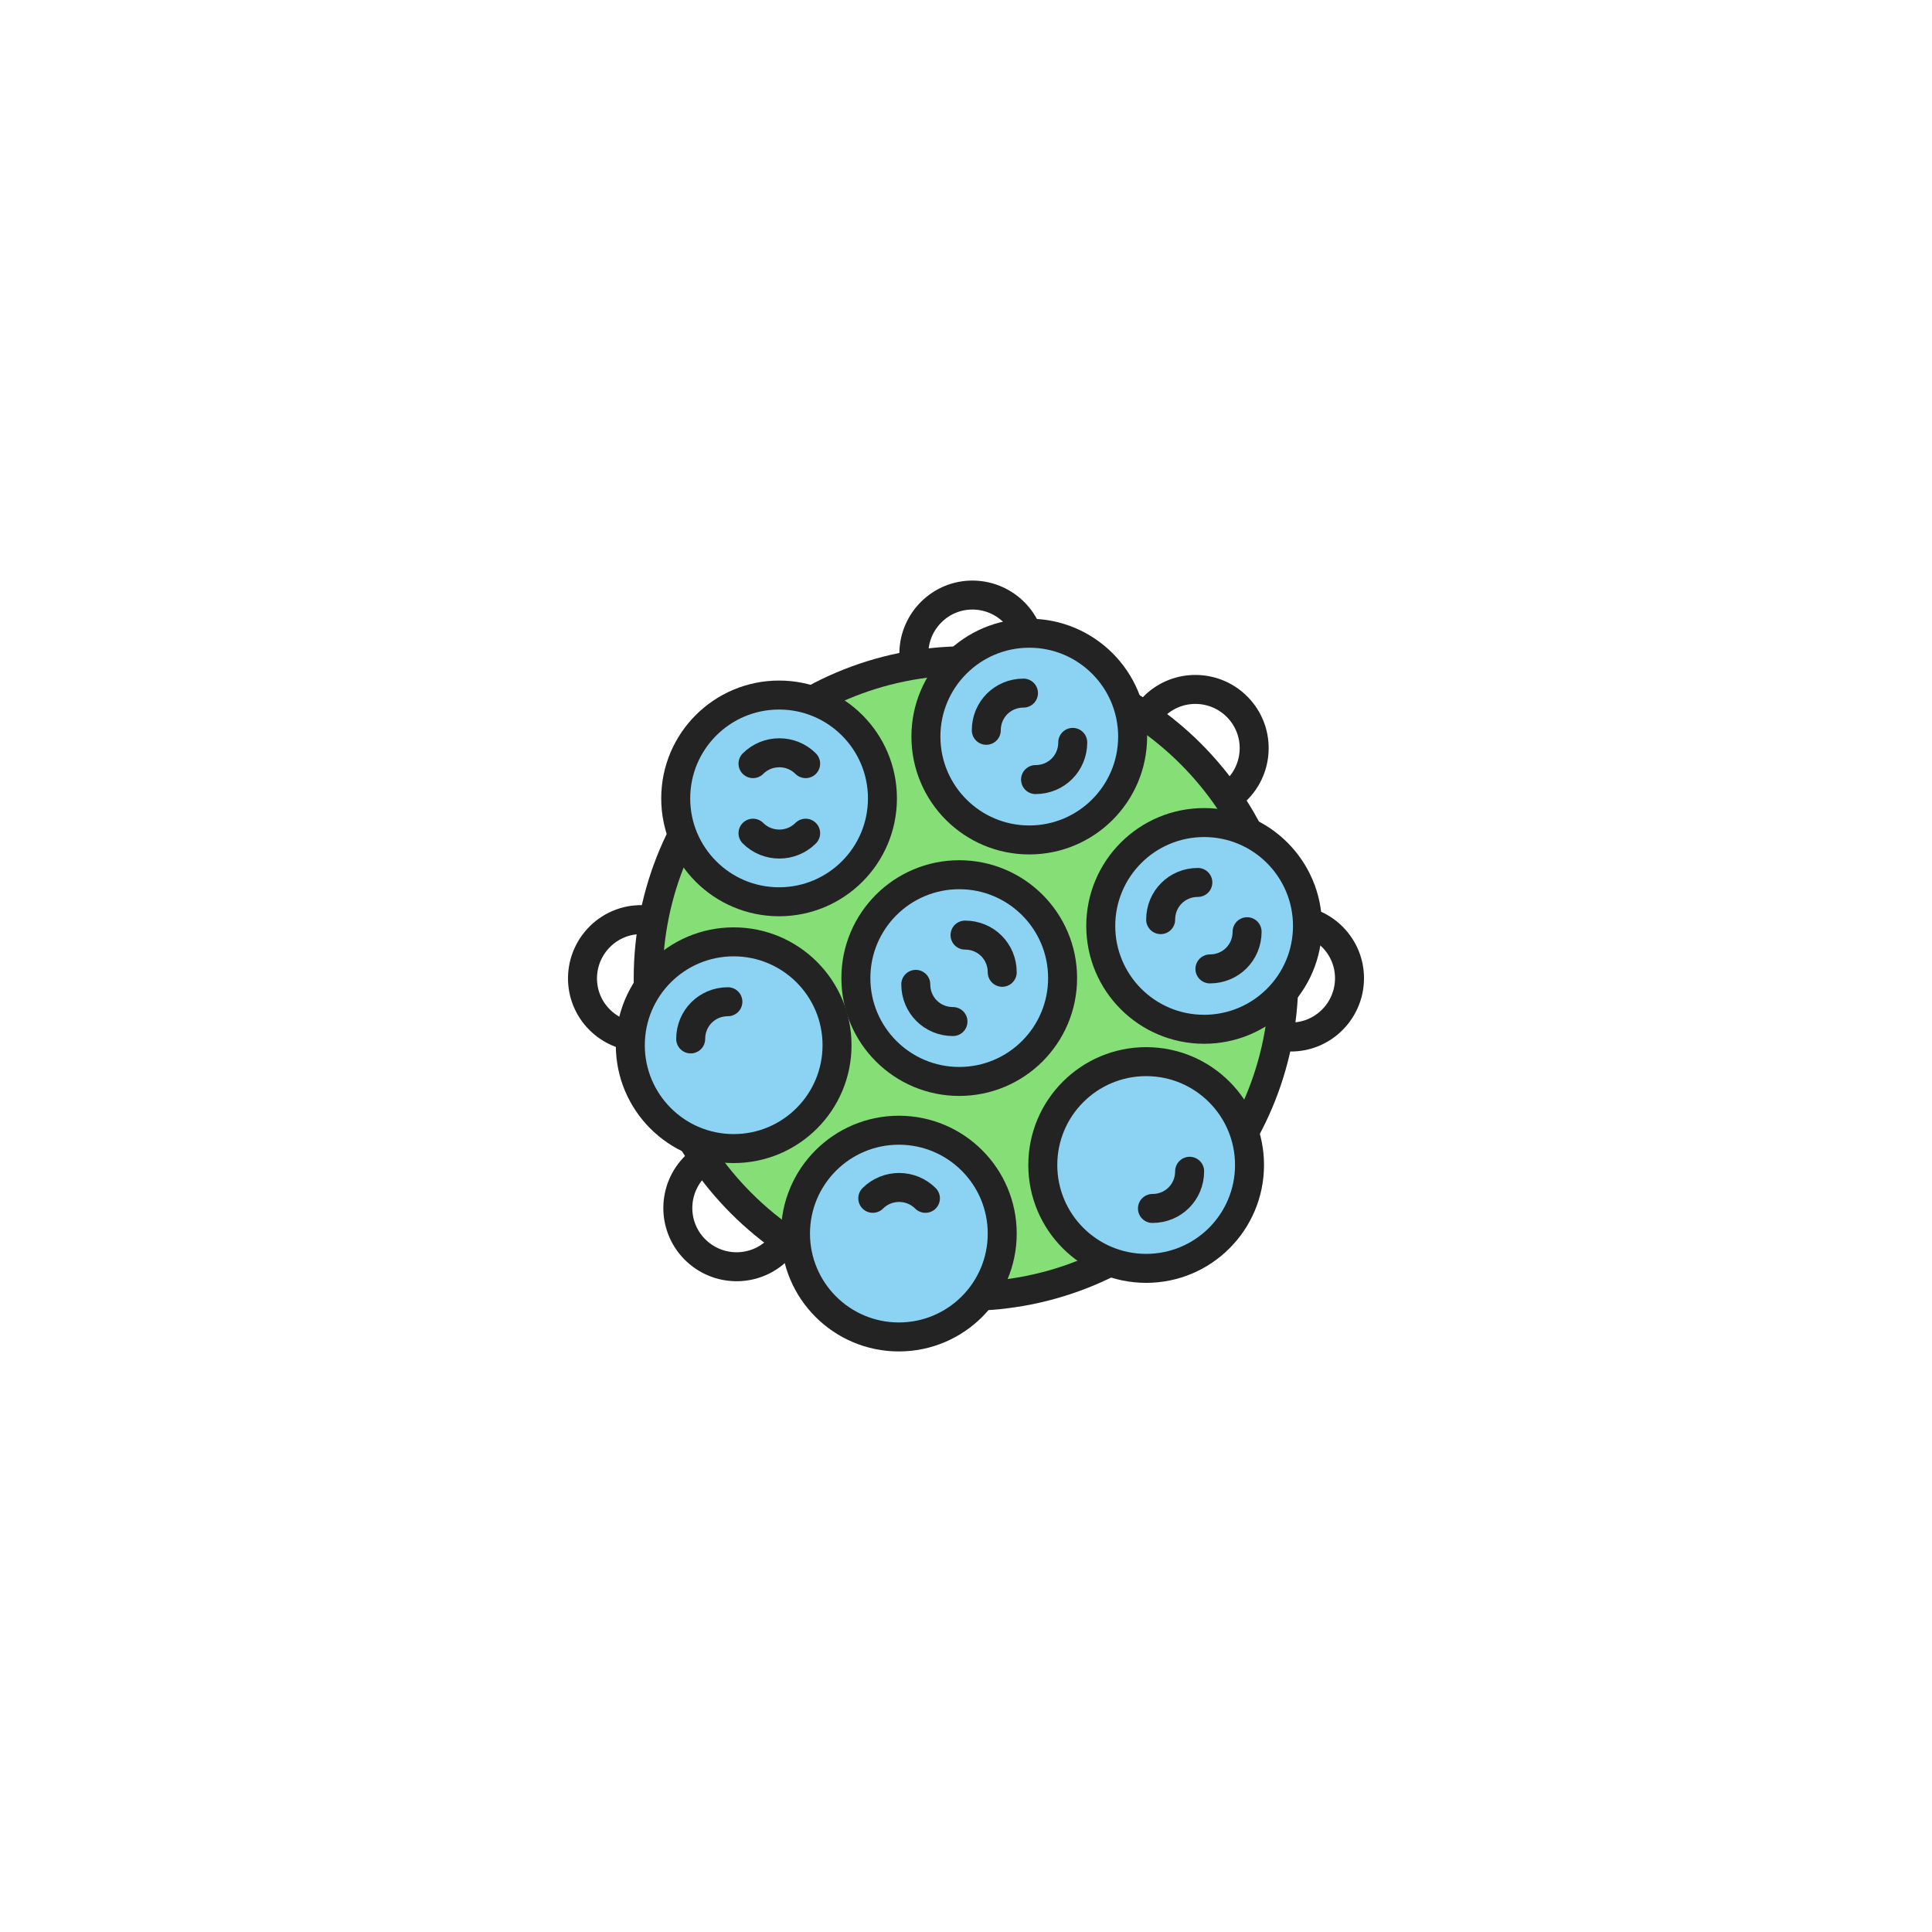 <svg width="400" height="400" viewBox="0 0 400 400" fill="none" xmlns="http://www.w3.org/2000/svg">
<path d="M133.8 214.7C133.4 214.7 133 214.7 132.6 214.7C125.9 214.6 120.5 209.1 120.6 202.4C120.7 195.7 126.2 190.3 132.9 190.4C133.3 190.4 133.8 190.4 134.2 190.5" stroke="#232323" stroke-width="6" stroke-miterlimit="10" stroke-linecap="round" stroke-linejoin="round"/>
<path d="M200 268.401C236.341 268.401 265.8 238.941 265.8 202.601C265.8 166.26 236.341 136.801 200 136.801C163.66 136.801 134.2 166.26 134.2 202.601C134.2 238.941 163.66 268.401 200 268.401Z" fill="#85DE76" stroke="#232323" stroke-width="6" stroke-miterlimit="10" stroke-linecap="round" stroke-linejoin="round"/>
<path d="M266.2 190.402C266.6 190.402 267 190.402 267.4 190.402C274.1 190.502 279.5 196.002 279.4 202.702C279.3 209.402 273.8 214.802 267.1 214.702C266.7 214.702 266.2 214.702 265.8 214.602" stroke="#232323" stroke-width="6" stroke-miterlimit="10" stroke-linecap="round" stroke-linejoin="round"/>
<path d="M161.8 257.902C161.5 258.202 161.3 258.502 161 258.802C156.2 263.502 148.5 263.402 143.8 258.602C139.1 253.802 139.2 246.102 144 241.402C144.3 241.102 144.6 240.802 145 240.602" stroke="#232323" stroke-width="6" stroke-miterlimit="10" stroke-linecap="round" stroke-linejoin="round"/>
<path d="M238.2 147.102C238.5 146.802 238.7 146.502 239 146.202C243.8 141.502 251.5 141.602 256.2 146.402C260.9 151.202 260.8 158.902 256 163.602C255.7 163.902 255.4 164.202 255 164.402" stroke="#232323" stroke-width="6" stroke-miterlimit="10" stroke-linecap="round" stroke-linejoin="round"/>
<path d="M189.2 136.401C189.2 136.001 189.2 135.601 189.2 135.201C189.3 128.501 194.8 123.101 201.5 123.201C208.2 123.301 213.6 128.801 213.5 135.501C213.5 135.901 213.5 136.401 213.4 136.801" stroke="#232323" stroke-width="6" stroke-miterlimit="10" stroke-linecap="round" stroke-linejoin="round"/>
<path d="M183.6 194.702C183.6 192.202 185.7 190.102 188.2 190.102C190.7 190.102 192.8 192.202 192.8 194.702C192.8 197.202 190.7 199.302 188.2 199.302C185.7 199.302 183.6 197.202 183.6 194.702Z" fill="#232323" stroke="#232323" stroke-miterlimit="10"/>
<path d="M179 250.401C179 247.901 181.1 245.801 183.6 245.801C186.1 245.801 188.2 247.901 188.2 250.401C188.2 252.901 186.1 255.001 183.6 255.001C181.1 255.001 179 252.901 179 250.401Z" fill="#232323" stroke="#232323" stroke-miterlimit="10"/>
<path d="M229.7 238.6C229.7 236.1 231.8 234 234.3 234C236.8 234 238.9 236.1 238.9 238.6C238.9 241.1 236.8 243.2 234.3 243.2C231.7 243.2 229.7 241.1 229.7 238.6Z" fill="#232323" stroke="#232323" stroke-miterlimit="10"/>
<path d="M154.1 214.702C154.1 212.202 156.2 210.102 158.7 210.102C161.2 210.102 163.3 212.202 163.3 214.702C163.3 217.202 161.2 219.302 158.7 219.302C156.1 219.302 154.1 217.202 154.1 214.702Z" fill="#232323" stroke="#232323" stroke-miterlimit="10"/>
<path d="M195.3 213.501C195.3 211.801 196.7 210.301 198.5 210.301C200.2 210.301 201.7 211.701 201.7 213.501C201.7 215.201 200.3 216.701 198.5 216.701C196.7 216.601 195.3 215.201 195.3 213.501Z" fill="#232323" stroke="#232323" stroke-miterlimit="10"/>
<path d="M185.1 213.501C185.1 211.801 186.5 210.301 188.3 210.301C190 210.301 191.5 211.701 191.5 213.501C191.5 215.201 190.1 216.701 188.3 216.701C186.5 216.601 185.1 215.201 185.1 213.501Z" fill="#232323" stroke="#232323" stroke-miterlimit="10"/>
<path d="M158.6 172.899C158.6 171.199 160 169.699 161.8 169.699C163.5 169.699 165 171.099 165 172.899C165 174.599 163.6 176.099 161.8 176.099C160.1 176.099 158.6 174.699 158.6 172.899Z" fill="#232323" stroke="#232323" stroke-miterlimit="10"/>
<path d="M209.3 194.7C209.3 193 210.7 191.5 212.5 191.5C214.2 191.5 215.7 192.9 215.7 194.7C215.7 196.4 214.3 197.9 212.5 197.9C210.7 197.9 209.3 196.4 209.3 194.7Z" fill="#232323" stroke="#232323" stroke-miterlimit="10"/>
<path d="M233.5 194.7C233.5 193 234.9 191.5 236.7 191.5C238.4 191.5 239.9 192.9 239.9 194.7C239.9 196.5 238.5 197.9 236.7 197.9C234.9 197.9 233.5 196.4 233.5 194.7Z" fill="#232323" stroke="#232323" stroke-miterlimit="10"/>
<path d="M198.4 249.102C198.4 247.402 199.8 245.902 201.6 245.902C203.3 245.902 204.8 247.302 204.8 249.102C204.8 250.902 203.4 252.302 201.6 252.302C199.8 252.302 198.4 250.902 198.4 249.102Z" fill="#232323" stroke="#232323" stroke-miterlimit="10"/>
<path d="M243.6 199.302C243.6 197.602 245 196.102 246.8 196.102C248.5 196.102 250 197.502 250 199.302C250 201.002 248.6 202.502 246.8 202.502C245 202.502 243.6 201.002 243.6 199.302Z" fill="#232323" stroke="#232323" stroke-miterlimit="10"/>
<path d="M234.3 182.399C234.3 180.699 235.7 179.199 237.5 179.199C239.2 179.199 240.7 180.599 240.7 182.399C240.7 184.099 239.3 185.599 237.5 185.599C235.7 185.499 234.3 184.099 234.3 182.399Z" fill="#232323" stroke="#232323" stroke-miterlimit="10"/>
<path d="M198.6 223.902C210.419 223.902 220 214.32 220 202.502C220 190.683 210.419 181.102 198.6 181.102C186.781 181.102 177.2 190.683 177.2 202.502C177.2 214.32 186.781 223.902 198.6 223.902Z" fill="#8CD3F3" stroke="#232323" stroke-width="6" stroke-miterlimit="10" stroke-linecap="round" stroke-linejoin="round"/>
<path d="M189.601 203.801C189.601 208.101 193.001 211.501 197.301 211.501L189.601 203.801Z" fill="#8CD3F3"/>
<path d="M189.601 203.801C189.601 208.101 193.001 211.501 197.301 211.501" stroke="#232323" stroke-width="6" stroke-miterlimit="10" stroke-linecap="round" stroke-linejoin="round"/>
<path d="M207.5 201.302C207.5 197.002 204.1 193.602 199.8 193.602L207.5 201.302Z" fill="#8CD3F3"/>
<path d="M207.5 201.302C207.5 197.002 204.1 193.602 199.8 193.602" stroke="#232323" stroke-width="6" stroke-miterlimit="10" stroke-linecap="round" stroke-linejoin="round"/>
<path d="M151.9 237.8C163.719 237.8 173.3 228.219 173.3 216.4C173.3 204.581 163.719 195 151.9 195C140.081 195 130.5 204.581 130.5 216.4C130.5 228.219 140.081 237.8 151.9 237.8Z" fill="#8CD3F3" stroke="#232323" stroke-width="6" stroke-miterlimit="10" stroke-linecap="round" stroke-linejoin="round"/>
<path d="M150.7 207.398C146.4 207.398 143 210.798 143 215.098L150.7 207.398Z" fill="#8CD3F3"/>
<path d="M150.7 207.398C146.4 207.398 143 210.798 143 215.098" stroke="#232323" stroke-width="6" stroke-miterlimit="10" stroke-linecap="round" stroke-linejoin="round"/>
<path d="M237.3 262.601C249.119 262.601 258.7 253.02 258.7 241.201C258.7 229.382 249.119 219.801 237.3 219.801C225.482 219.801 215.9 229.382 215.9 241.201C215.9 253.02 225.482 262.601 237.3 262.601Z" fill="#8CD3F3" stroke="#232323" stroke-width="6" stroke-miterlimit="10" stroke-linecap="round" stroke-linejoin="round"/>
<path d="M238.601 250.2C242.901 250.2 246.301 246.8 246.301 242.5L238.601 250.2Z" fill="#8CD3F3"/>
<path d="M238.601 250.2C242.901 250.2 246.301 246.8 246.301 242.5" stroke="#232323" stroke-width="6" stroke-miterlimit="10" stroke-linecap="round" stroke-linejoin="round"/>
<path d="M161.3 186.702C173.119 186.702 182.7 177.121 182.7 165.302C182.7 153.483 173.119 143.902 161.3 143.902C149.482 143.902 139.9 153.483 139.9 165.302C139.9 177.121 149.482 186.702 161.3 186.702Z" fill="#8CD3F3" stroke="#232323" stroke-width="6" stroke-miterlimit="10" stroke-linecap="round" stroke-linejoin="round"/>
<path d="M155.9 172.504C158.9 175.504 163.8 175.504 166.8 172.504H155.9Z" fill="#8CD3F3"/>
<path d="M155.9 172.504C158.9 175.504 163.8 175.504 166.8 172.504" stroke="#232323" stroke-width="6" stroke-miterlimit="10" stroke-linecap="round" stroke-linejoin="round"/>
<path d="M166.8 158.102C163.8 155.102 158.9 155.102 155.9 158.102H166.8Z" fill="#8CD3F3"/>
<path d="M166.8 158.102C163.8 155.102 158.9 155.102 155.9 158.102" stroke="#232323" stroke-width="6" stroke-miterlimit="10" stroke-linecap="round" stroke-linejoin="round"/>
<path d="M186.1 276.8C197.919 276.8 207.5 267.219 207.5 255.4C207.5 243.581 197.919 234 186.1 234C174.281 234 164.7 243.581 164.7 255.4C164.7 267.219 174.281 276.8 186.1 276.8Z" fill="#8CD3F3" stroke="#232323" stroke-width="6" stroke-miterlimit="10" stroke-linecap="round" stroke-linejoin="round"/>
<path d="M191.6 248.102C188.6 245.102 183.7 245.102 180.7 248.102H191.6Z" fill="#8CD3F3"/>
<path d="M191.6 248.102C188.6 245.102 183.7 245.102 180.7 248.102" stroke="#232323" stroke-width="6" stroke-miterlimit="10" stroke-linecap="round" stroke-linejoin="round"/>
<path d="M249.3 213.101C261.119 213.101 270.7 203.52 270.7 191.701C270.7 179.882 261.119 170.301 249.3 170.301C237.482 170.301 227.9 179.882 227.9 191.701C227.9 203.52 237.482 213.101 249.3 213.101Z" fill="#8CD3F3" stroke="#232323" stroke-width="6" stroke-miterlimit="10" stroke-linecap="round" stroke-linejoin="round"/>
<path d="M250.5 200.602C254.8 200.602 258.2 197.202 258.2 192.902L250.5 200.602Z" fill="#8CD3F3"/>
<path d="M250.5 200.602C254.8 200.602 258.2 197.202 258.2 192.902" stroke="#232323" stroke-width="6" stroke-miterlimit="10" stroke-linecap="round" stroke-linejoin="round"/>
<path d="M248.001 182.699C243.701 182.699 240.301 186.099 240.301 190.399L248.001 182.699Z" fill="#8CD3F3"/>
<path d="M248.001 182.699C243.701 182.699 240.301 186.099 240.301 190.399" stroke="#232323" stroke-width="6" stroke-miterlimit="10" stroke-linecap="round" stroke-linejoin="round"/>
<path d="M213.1 173.902C224.919 173.902 234.5 164.32 234.5 152.502C234.5 140.683 224.919 131.102 213.1 131.102C201.281 131.102 191.7 140.683 191.7 152.502C191.7 164.32 201.281 173.902 213.1 173.902Z" fill="#8CD3F3" stroke="#232323" stroke-width="6" stroke-miterlimit="10" stroke-linecap="round" stroke-linejoin="round"/>
<path d="M214.4 161.403C218.7 161.403 222.1 158.003 222.1 153.703L214.4 161.403Z" fill="#8CD3F3"/>
<path d="M214.4 161.403C218.7 161.403 222.1 158.003 222.1 153.703" stroke="#232323" stroke-width="6" stroke-miterlimit="10" stroke-linecap="round" stroke-linejoin="round"/>
<path d="M211.9 143.5C207.6 143.5 204.2 146.9 204.2 151.2L211.9 143.5Z" fill="#8CD3F3"/>
<path d="M211.9 143.5C207.6 143.5 204.2 146.9 204.2 151.2" stroke="#232323" stroke-width="6" stroke-miterlimit="10" stroke-linecap="round" stroke-linejoin="round"/>
</svg>
